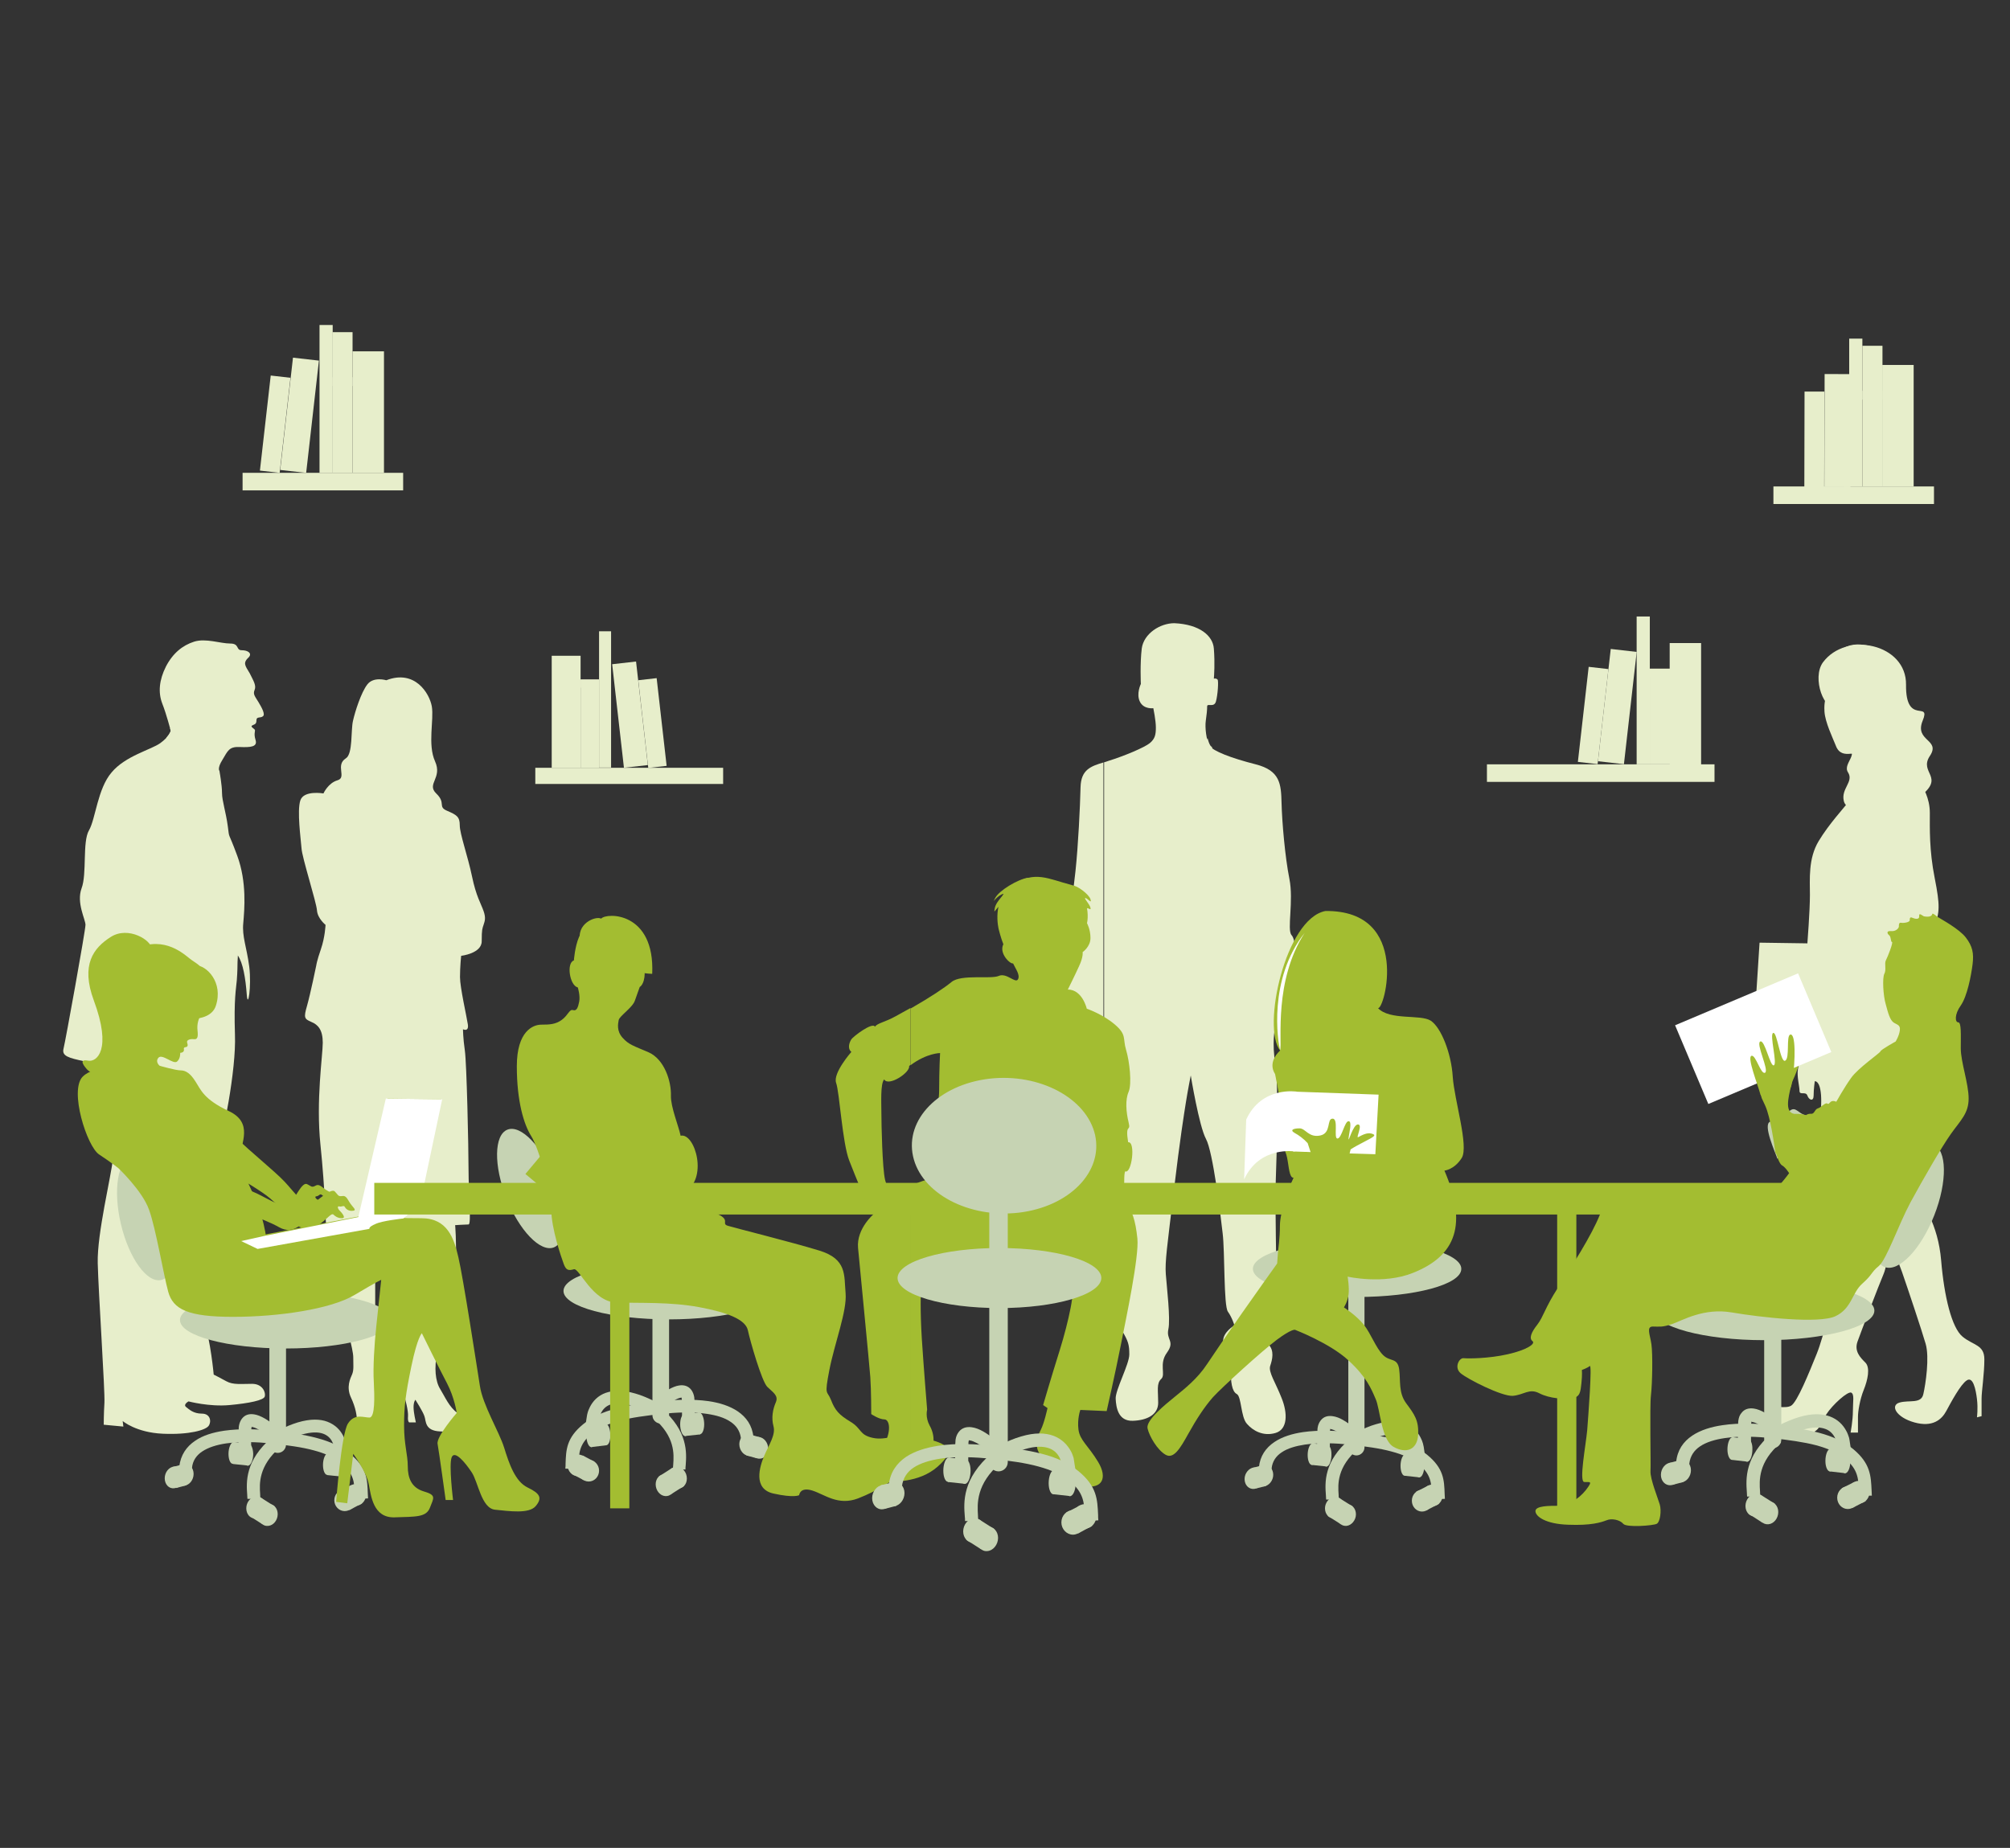 <?xml version="1.0" encoding="utf-8"?>
<!-- Generator: Adobe Illustrator 21.1.0, SVG Export Plug-In . SVG Version: 6.00 Build 0)  -->
<svg version="1.1" id="Capa_2" xmlns="http://www.w3.org/2000/svg" xmlns:xlink="http://www.w3.org/1999/xlink" x="0px" y="0px"
	 viewBox="0 0 870 800" style="enable-background:new 0 0 870 800;" xml:space="preserve">
<rect x="0" y="0" width="870" height="800" fill="#333333" stroke="none"/>
<style type="text/css">
	.st0{fill-rule:evenodd;clip-rule:evenodd;fill:#E7EECB;}
	.st1{fill-rule:evenodd;clip-rule:evenodd;fill:#C6D3B3;}
	.st2{fill:#C6D3B3;}
	.st3{fill-rule:evenodd;clip-rule:evenodd;fill:#A3BD31;}
	.st4{fill-rule:evenodd;clip-rule:evenodd;fill:#FFFFFF;}
</style>
<g>
	<rect x="643.6" y="330.9" class="st0" width="98.5" height="7.6"/>
	<g>
		
			<rect x="675.2" y="300.3" transform="matrix(0.113 -0.994 0.994 0.113 316.867 966.776)" class="st0" width="48.9" height="11.3"/>
		
			<rect x="696.8" y="286.9" transform="matrix(0.113 -0.994 0.994 0.113 333.968 954.668)" class="st0" width="9.3" height="6.9"/>
		
			<rect x="686.4" y="311.5" transform="matrix(0.112 -0.994 0.994 0.112 311.487 974.282)" class="st0" width="29.5" height="2.7"/>
		
			<rect x="682.1" y="311" transform="matrix(0.113 -0.994 0.994 0.113 307.869 969.439)" class="st0" width="29.5" height="2.7"/>
	</g>
	<g>
		
			<rect x="668.5" y="305.6" transform="matrix(0.113 -0.994 0.994 0.113 303.653 959.8)" class="st0" width="41.4" height="8.6"/>
		
			<rect x="683.4" y="298.9" transform="matrix(0.113 -0.994 0.994 0.113 313.863 952.717)" class="st0" width="13.8" height="3.5"/>
	</g>
	<g>
		<rect x="722.7" y="278.4" class="st0" width="13.6" height="52.6"/>
		<g>
			<polygon class="st0" points="733.8,322.8 725.3,326.4 725.3,324.6 733.8,321 			"/>
			<polygon class="st0" points="733.8,319.3 725.3,323 725.3,321.1 733.8,317.5 			"/>
			<polygon class="st0" points="733.8,315.8 725.3,319.5 725.3,317.7 733.8,314 			"/>
			<polygon class="st0" points="733.8,312.4 725.3,316 725.3,314.2 733.8,310.6 			"/>
			<polygon class="st0" points="733.8,308.9 725.3,312.6 725.3,310.8 733.8,307.1 			"/>
			<polygon class="st0" points="733.8,305.5 725.3,309.1 725.3,307.3 733.8,303.6 			"/>
			<polygon class="st0" points="733.8,302 725.3,305.7 725.3,303.8 733.8,300.2 			"/>
			<polygon class="st0" points="733.8,298.5 725.3,302.2 725.3,300.4 733.8,296.7 			"/>
			<polygon class="st0" points="733.8,295.1 725.3,298.7 725.3,296.9 733.8,293.2 			"/>
			<polygon class="st0" points="733.8,291.6 725.3,295.3 725.3,293.4 733.8,289.8 			"/>
			<polygon class="st0" points="733.8,288.1 725.3,291.8 725.3,290 733.8,286.3 			"/>
			<polygon class="st0" points="733.8,284.7 725.3,288.3 725.3,286.5 733.8,282.9 			"/>
		</g>
	</g>
	<g>
		<rect x="714.1" y="289.5" class="st0" width="8.7" height="41.4"/>
		<rect x="714.1" y="289.5" class="st0" width="8.7" height="3.8"/>
		<rect x="717.1" y="295.1" class="st0" width="2.6" height="33.1"/>
	</g>
	<g>
		<rect x="708.4" y="266.9" class="st0" width="5.7" height="64"/>
		<rect x="709.8" y="268.9" class="st0" width="2.9" height="5.3"/>
		<rect x="709.8" y="275.9" class="st0" width="2.9" height="5.3"/>
		<rect x="709.8" y="283" class="st0" width="2.9" height="5.3"/>
	</g>
</g>
<g>
	<rect x="231.7" y="332.4" class="st0" width="81.3" height="7"/>
	<g>
		
			<rect x="267.3" y="286.8" transform="matrix(0.994 -0.113 0.113 0.994 -33.136 32.689)" class="st0" width="10.4" height="45.1"/>
		
			<rect x="267.7" y="290.7" transform="matrix(0.994 -0.113 0.113 0.994 -31.53 32.422)" class="st0" width="6.4" height="8.6"/>
		
			<rect x="270" y="302.1" transform="matrix(0.994 -0.113 0.113 0.994 -33.825 32.557)" class="st0" width="2.4" height="27.2"/>
		
			<rect x="273.9" y="301.6" transform="matrix(0.994 -0.113 0.113 0.994 -33.858 33.114)" class="st0" width="2.4" height="27.2"/>
	</g>
	<g>
		<rect x="278.2" y="293.9" transform="matrix(0.994 -0.113 0.113 0.994 -33.469 33.79)" class="st0" width="8" height="38.2"/>
		
			<rect x="279.6" y="298.1" transform="matrix(0.994 -0.113 0.113 0.994 -32.538 33.652)" class="st0" width="3.3" height="12.7"/>
	</g>
	<g>
		<rect x="238.8" y="283.9" class="st0" width="12.5" height="48.5"/>
		<g>
			<polygon class="st0" points="241.1,324.9 249,328.2 249,326.5 241.1,323.2 			"/>
			<polygon class="st0" points="241.1,321.7 249,325 249,323.3 241.1,320 			"/>
			<polygon class="st0" points="241.1,318.5 249,321.8 249,320.2 241.1,316.8 			"/>
			<polygon class="st0" points="241.1,315.3 249,318.6 249,317 241.1,313.6 			"/>
			<polygon class="st0" points="241.1,312.1 249,315.5 249,313.8 241.1,310.4 			"/>
			<polygon class="st0" points="241.1,308.9 249,312.3 249,310.6 241.1,307.2 			"/>
			<polygon class="st0" points="241.1,305.7 249,309.1 249,307.4 241.1,304 			"/>
			<polygon class="st0" points="241.1,302.5 249,305.9 249,304.2 241.1,300.8 			"/>
			<polygon class="st0" points="241.1,299.3 249,302.7 249,301 241.1,297.6 			"/>
			<polygon class="st0" points="241.1,296.1 249,299.5 249,297.8 241.1,294.4 			"/>
			<polygon class="st0" points="241.1,292.9 249,296.3 249,294.6 241.1,291.2 			"/>
			<polygon class="st0" points="241.1,289.7 249,293.1 249,291.4 241.1,288.1 			"/>
		</g>
	</g>
	<g>
		<rect x="251.3" y="294.2" class="st0" width="8" height="38.2"/>
		<rect x="251.3" y="294.2" class="st0" width="8" height="3.5"/>
		<rect x="254.1" y="299.4" class="st0" width="2.4" height="30.6"/>
	</g>
	<g>
		<rect x="259.3" y="273.3" class="st0" width="5.2" height="59"/>
		<rect x="260.5" y="275.2" class="st0" width="2.7" height="4.9"/>
		<rect x="260.5" y="281.7" class="st0" width="2.7" height="4.9"/>
		<rect x="260.5" y="288.2" class="st0" width="2.7" height="4.9"/>
	</g>
</g>
<g>
	<path class="st1" d="M289.5,571.2c-25.1,0-45.6-5.5-45.6-12.3c0-6.8,20.5-12.3,45.6-12.3c25.1,0,45.6,5.5,45.6,12.3
		C335.1,565.7,314.6,571.2,289.5,571.2z"/>
	<path class="st1" d="M286,557L286,557c-2,0-3.6,1.6-3.6,3.6v52.1c0,2,1.6,3.6,3.6,3.6h0c2,0,3.6-1.6,3.6-3.6v-52.1
		C289.6,558.6,288,557,286,557z"/>
	<path class="st2" d="M250.3,636.1c0-0.6,0.1-1.4,0.1-2.2v0c0.2-4.8,0.3-8.7,5.6-13.1c3.2-2.6,7.2-4.4,12.1-5.7
		c5.1-1.4,11.3-2.2,18.5-3c5.7-0.6,13-1,19.4,0c4,0.6,7.6,1.6,10.3,3.5c2.4,1.6,4,3.9,4.4,7.1c0.1,1.1,0.1,2.4-0.1,3.8l5.4,0.8
		c0.3-1.9,0.3-3.6,0.1-5.2c-0.5-5-3.1-8.6-6.8-11.1c-3.4-2.3-7.8-3.7-12.6-4.4c-7-1-14.8-0.6-20.8,0c-7.5,0.8-13.8,1.7-19.3,3.2
		c-5.7,1.5-10.3,3.6-14.2,6.8c-7.2,5.9-7.4,11-7.6,17.1l0,0c0,0.6,0,1.3-0.1,2.1L250.3,636.1z"/>
	<path class="st2" d="M285.5,611.5c0.8-1,3.6-3.7,6.5-5.3c1-0.6,2-1,2.7-1.1c0.2,0,0.1-0.2,0.2-0.1c0.1,0.1,0.1,0.3,0.2,0.6l0,0
		c0,0.3,0.1,2.4,0.1,4.6c0,2.1,0,4.1,0,4.6l5.5,0.5c0.1-0.6,0.1-2.9,0-5.1c0-2.4-0.1-4.9-0.2-5.3h0c-0.2-1.3-0.7-2.4-1.3-3.2
		c-1.3-1.7-3.2-2.2-5.2-1.9c-1.5,0.2-3.1,0.9-4.7,1.8c-3.6,2-7.2,5.4-8.3,6.8L285.5,611.5z"/>
	<path class="st2" d="M296.7,636.1c0-0.5,0-1.1,0.1-1.8c0.4-5.4,1-14.8-10.6-24.7l-3.5,4.2c9.6,8.1,9,15.8,8.7,20.2
		c-0.1,0.8-0.1,1.6-0.1,2.2H296.7z"/>
	<path class="st2" d="M258.5,621.9c0-0.5,0.3-3.2,0.6-5.5c0.2-1.6,0.4-2.9,0.5-3.2c0.2-0.6,0.4-1.1,0.6-1.6c0.8-1.5,2-2.8,3.9-3.5
		c2.1-0.8,5.2-0.8,9.3,0.4c2.3,0.7,4.8,1.7,7.7,3.2l2.5-4.9c-3.2-1.6-6.1-2.8-8.6-3.5c-5.4-1.6-9.6-1.4-12.8-0.3
		c-3.4,1.2-5.6,3.6-6.9,6.2c-0.4,0.9-0.8,1.7-1,2.6c-0.2,0.6-0.4,2.2-0.7,4.1c-0.3,2.5-0.7,5.3-0.7,5.9L258.5,621.9z"/>
	<ellipse class="st1" cx="254.8" cy="636.7" rx="4.5" ry="4.7"/>
	<ellipse class="st1" cx="250.2" cy="634.4" rx="4.5" ry="4.7"/>
	<polygon class="st1" points="257.3,632.8 252.2,630.1 247.4,638 252.8,640.9 	"/>
	<path class="st1" d="M287.9,638.3c2.3,0.2,4.1,2.5,4.1,5.1s-1.8,4.5-4.1,4.3c-2.3-0.2-4.1-2.5-4.1-5.1
		C283.8,640,285.6,638.1,287.9,638.3z"/>
	<path class="st1" d="M293.2,635c2.3,0.2,4.1,2.5,4.1,5.1c0,2.6-1.8,4.5-4.1,4.3c-2.3-0.2-4.1-2.5-4.1-5.1
		C289.1,636.7,290.9,634.8,293.2,635z"/>
	<polygon class="st1" points="296.1,643.3 291.1,635.4 285.2,639.2 290.3,647 	"/>
	<path class="st1" d="M324.1,620.9c2.3,0.2,4.1,2.5,4.1,5.1s-1.8,4.5-4.1,4.3c-2.3-0.2-4.1-2.5-4.1-5.1
		C320,622.7,321.8,620.7,324.1,620.9z"/>
	<path class="st1" d="M328.4,622.1c2.3,0.2,4.1,2.5,4.1,5.1c0,2.6-1.8,4.5-4.1,4.3c-2.3-0.2-4.1-2.5-4.1-5.1
		C324.3,623.8,326.1,621.9,328.4,622.1z"/>
	<polygon class="st1" points="329.1,622.3 324.1,620.9 323.1,630.1 327.4,631.3 	"/>
	<path class="st1" d="M302.8,611.5c1.1,0.2,2,2.5,2,5.1c0,2.6-0.9,4.5-2,4.3c-1.1-0.2-2-2.5-2-5.1
		C300.8,613.3,301.7,611.3,302.8,611.5z"/>
	<path class="st1" d="M296.4,612.3c1.1,0.2,2.1,2.5,2.1,5.1s-0.9,4.5-2.1,4.3c-1.1-0.2-2-2.5-2-5.1
		C294.4,614,295.3,612.1,296.4,612.3z"/>
	<polygon class="st1" points="296.4,621.7 303.1,621 302.6,611.5 296.2,612.3 	"/>
	<path class="st1" d="M262.2,616.3c1.1,0.2,2,2.5,2,5.1c0,2.6-0.9,4.5-2,4.3c-1.1-0.2-2.1-2.5-2.1-5.1
		C260.1,618,261,616.1,262.2,616.3z"/>
	<path class="st1" d="M255.8,617.1c1.1,0.2,2.1,2.5,2.1,5.1c0,2.6-0.9,4.5-2.1,4.3c-1.1-0.2-2-2.5-2-5.1
		C253.7,618.8,254.6,616.8,255.8,617.1z"/>
	<polygon class="st1" points="255.8,626.5 262.4,625.7 261.9,616.3 255.5,617 	"/>
</g>
<ellipse transform="matrix(0.93 -0.367 0.367 0.93 -172.771 120.038)" class="st1" cx="229.6" cy="514.8" rx="11.3" ry="27.4"/>
<path class="st3" d="M264.2,398.1c-7.4-0.4-11.7,3.4-13.6,7.6c-1.8,4.2-2.2,10.1-2.2,10.1c-3.3,1-1.9,10.8,1.7,11.7
	c0,0,1.1,3.5,0.6,6.1c-0.5,2.6-1.1,4.2-2.7,3.7c-1.5-0.5-2.1,2.2-4.8,4.2c-2.7,2-5.4,2.1-8.9,2.1c-3.5,0-10.6,2.7-10.6,18
	s3.1,25.3,6.2,30.2c3.1,4.9,8.7,23.5,8.7,31.7c0,8.3,4.4,21,5.4,23.7c1,2.7,2,3,4.4,2.3c2.3-0.7,8,14.1,18.4,14.4
	c10.4,0.3,23.4-0.3,35.8,2s20.1,5.4,21.1,10c1,4.7,6,22.1,8.4,24.5c2.3,2.3,5,3.7,3.7,6.7c-1.3,3-2,6.7-1,10.4c1,3.7-2,8-4,12.7
	c-2,4.7-5,14.4,4,16.4c9,2,11.1,0.7,11.1,0.7s0.3-3.7,5.7-2c5.4,1.7,11.1,6.7,19.8,3.4c8.7-3.4,14.1-7.4,14.1-7.4s12.1,1,20.4-6.4
	c8.4-7.4,4.4-10.1-6.7-12.4s-15.4,1.3-21.4,0c-6-1.3-4.7-4-9.7-7c-5-3-6.7-5-8.4-9.4c-1.7-4.4-3-1.3-0.7-13.1
	c2.3-11.7,7.7-25.5,7-33.2c-0.7-7.7,0.7-14.7-11.4-18.4c-12.1-3.7-36.2-9.7-39.5-10.7c-3.4-1,2-2.7-6-5.7c-8-3-15-4.3-13.2-8.7
	c11-5.5,4.9-26.1-1.3-24.6c-0.9-4.3-4.3-12.4-4.2-17.3c0.2-6.4-2.9-15.8-9.6-18.8c-6.7-2.9-8.6-3.3-11.3-6.3c-2.7-3-2-6.1-1.7-7.7
	c0.3-1.7,6-5.4,7-8.4c1-3,1.9-5.2,2.1-5.9c2.3-1.5,2.6-7,1.6-8.7C278.3,415.9,280.4,399,264.2,398.1z"/>
<rect x="242.6" y="484.7" transform="matrix(0.642 -0.766 0.766 0.642 -299.614 382.904)" class="st3" width="35.5" height="55.5"/>
<path class="st3" d="M279.5,499.3c-3.2,3-11.2,12.1-12.6,10.7c-1.4-1.4,5.3-7.1,3.6-8.2c-1.7-1.1-8.5,9.3-10.1,8
	c-1.6-1.3,7.1-8.9,5.7-9.9c-1.4-1-9.6,8.2-10.9,7.1c-1.3-1.1,7.3-9,6.2-9.7c-1.1-0.7-7.2,6.4-8.4,5c-1.6-1.8,8.1-10.8,14.8-13
	C274.5,487.3,282.7,491.8,279.5,499.3z"/>
<path class="st3" d="M282.3,421.6c-8.6-0.2-28.7-6-31-13.8c-2.3-7.8,6.5-11.4,8.9-10.1C262.5,395,283.5,394.6,282.3,421.6z"/>
<g>
	<path class="st0" d="M477.9,452.5c-1.8-0.3-2.7-3.1-2.7-3.1c-0.5,2.9-0.8,5.2,0,7.8c0.8,2.6,0.3,6.5,0.3,6.5l2.5,0.4v67.1
		c-3,0.3-6.2,2.6-6.2,2.6l-21.9-16.9l-1-55.1l13.9,0.6c0,0,0.8-2.6-0.8-4.6c-1.6-2-1.6-4.8-1-7.8c0.6-3-0.8-2.8-1-4.6
		c-0.2-1.8,0.6-17.9,0.8-25.5c0.2-7.6,3.5-31.5,4.7-42.7c1.2-11.2,2-27.9,2.2-36.4c0.2-7.6,4.4-9.1,10.2-10.8V452.5z M525.4,280.8
		c0.5,6.2,0.1,12,0,13c0.6-0.1,1.1-0.1,1.6,0.4c0.5,0.5,0.1,6.7-0.7,9.5c-0.8,2.8-3.8,0.6-3.8,2.1c0,1.5-0.2,3.6-0.6,6.3
		c-0.4,2.7,0.2,8.5,1.7,10.8c1.5,2.3,9.3,5.3,19.9,8c10.6,2.7,11,8.5,11.2,16.7c0.2,8.2,1.5,23.4,3.4,32.9c1.9,9.5-1.1,22,0.9,24.3
		c2.1,2.3,1.7,9.7,0,14.1c-1.7,4.4-2.1,9.7-3.6,15.4c-1.5,5.7-0.2,6.3-0.2,9.5c0,3.2-3.4,1.5-3.4,1.5s-1.3,6.5,0.2,15.2
		c1.5,8.7,0.6,40.1,0.2,50.5c-0.4,10.4,0.4,38.9,0.2,44.6c-0.2,5.7,0.2,16.3-1.5,18.6c-1.7,2.3-4.6,5.1-1.9,7.8
		c2.7,2.7,1.7,6.6,0.8,9.3c-0.9,2.7,2.3,7.2,4.9,13.9c2.7,6.6,2.7,13.7-2.7,15.2c-5.3,1.5-9.7-1-12.3-4c-2.7-3-2.3-11.8-4.4-12.9
		c-2.1-1.1-2.7-5.5-2.5-10.6c0.2-5.1-3.4-8.4-3.4-12.3c0-4,4.9-6.8,4.9-6.8s-1-3.4-2.8-5.9c-1.9-2.5-1.3-26-2.3-34
		c-0.9-8-4.2-35.3-7.2-40.8c-3-5.5-6.6-27.5-6.6-27.5s-1.3,6.5-2.1,11.6c-0.8,5.1-2.5,15.4-5.3,38.9c-2.8,23.6-3.8,30-3.4,35.5
		c0.4,5.5,2.1,19.4,1.1,23.9c-1,4.6,3,5.1-0.6,10.1c-3.6,4.9-0.4,9.5-2.5,11.4c-2.1,1.9-1.3,5.1-1.3,10.3c0,5.1-4.7,7.6-11,7.8
		c-6.3,0.2-7.2-5.7-7.4-9.5c-0.2-3.8,5.9-15,5.9-19.2c0-4.2-0.4-5.7-3.2-10.4c-2.8-4.7-3.4-15-3.4-21.5c0-6.5,0.9-22.8,0.9-22.8
		s-1.6-0.2-4.8-0.2c-0.2,0-0.4,0-0.6,0v-67.1l2.7,0.4c0,0-0.3-2.9-0.3-5.7s0.8-6,0.8-6s-0.8-0.3-2.9-0.3c-0.1,0-0.3,0-0.4,0V330.1
		c0.7-0.2,1.5-0.4,2.2-0.7c6.8-2.1,15.6-5.8,17.9-7.7c2.3-1.9,2.6-3.8,2.6-6.8c0-3-1.1-8.3-1.1-8.3s-4.1,0.6-5.8-2.8
		c-1.7-3.4,0.4-7.7,0.4-7.7s-0.4-9,0.4-15.4c0.9-6.4,7.9-10.9,14.1-10.9C519.2,270.3,525,275.2,525.4,280.8z"/>
	<path class="st0" d="M553.6,440.1c0,0,2.8-4.5,0-8.2c-2.8-3.7-9.3-0.8-9.3-0.8s4.5,0,7,2C553.9,435,553,436.5,553.6,440.1z"/>
	<path class="st0" d="M475.1,448.5c0,0,0-4.8-6.5-4.8c-6.5,0-7.6,5.1-7.6,5.1s3.5-2.6,7.8-2.5C473.2,446.5,473.2,446.5,475.1,448.5z
		"/>
	<path class="st0" d="M500.3,318.3c-0.2,1-0.7,1.8-1.5,2.6c1.3,7,4.3,28,5.4,43.5c1.3,17.7-1.9,51.9-1.9,51.9s2.4,0.4,10.4,0.4
		c8,0,23.8-5,23.8-5s-2.6-4.8-4.8-11c-2.2-6.3-6.1-33.5-7.1-56.4c-0.5-11.6-0.6-17.4,0.1-20.7c-0.3-0.3-0.6-0.6-0.8-0.8
		c-0.5-0.8-0.9-1.9-1.2-3.2c-2.5,4.9-8.4,9.6-11.9,9.6C507.2,329.3,502.4,322.4,500.3,318.3z"/>
	<path class="st0" d="M519.1,334.7c0,0-2.8-4.3-7.6-4.3c-4.8,0-7.8,4.3-7.8,4.3s5.2-1.1,5,2.4c-0.2,3.5-1.9,21.6-1.9,33.5
		c0,11.9-0.9,42.8,0.4,48.6c1.3,5.8,5.4,8,6.3,0.4c0.9-7.6,0.6-48.2,0.4-56c-0.2-7.8-1.5-24.2-0.6-26.4
		C514.1,335.1,516.5,333.4,519.1,334.7z"/>
</g>
<g>
	<path class="st1" d="M587.4,561.5c-24.8,0-45.1-5.5-45.1-12.2c0-6.7,20.3-12.2,45.1-12.2s45.1,5.5,45.1,12.2
		C632.6,556.1,612.3,561.5,587.4,561.5z"/>
	<path class="st1" d="M587.1,556.4L587.1,556.4c-1.9,0-3.5,1.6-3.5,3.5v66.7c0,1.9,1.6,3.5,3.5,3.5h0c1.9,0,3.5-1.6,3.5-3.5v-66.7
		C590.6,558,589,556.4,587.1,556.4z"/>
	<path class="st2" d="M625.4,648.9c0-0.8-0.1-1.5-0.1-2.1h0c-0.2-6.1-0.4-11.1-7.6-17c-3.8-3.1-8.4-5.2-14-6.7
		c-5.4-1.4-11.7-2.3-19.1-3.1c-6-0.6-13.6-1-20.6,0c-4.7,0.7-9,2-12.4,4.3c-3.7,2.5-6.2,6-6.7,11c-0.2,1.6-0.1,3.3,0.1,5.1l5.5-0.8
		c-0.2-1.4-0.2-2.6-0.1-3.8c0.3-3.1,1.9-5.4,4.3-7c2.6-1.8,6.2-2.8,10.1-3.4c6.4-0.9,13.6-0.6,19.2,0c7.1,0.8,13.2,1.6,18.3,3
		c4.9,1.3,8.8,3,11.9,5.6c5.2,4.3,5.4,8.2,5.5,12.9v0c0,0.8,0.1,1.5,0.1,2.2L625.4,648.9z"/>
	<path class="st2" d="M589.6,621.6c-1-1.4-4.7-4.8-8.2-6.8c-1.5-0.9-3.1-1.5-4.6-1.7c-2.1-0.3-3.9,0.2-5.2,1.9
		c-0.6,0.8-1.1,1.8-1.3,3.2c-0.1,0.5-0.1,2.9-0.2,5.3c0,2.2,0,4.5,0,5.1l5.5-0.5c0-0.4,0-2.5,0-4.5c0-2.2,0.1-4.3,0.1-4.5
		c0.1-0.3,0.1-0.5,0.2-0.6c0.1-0.1,0,0.1,0.1,0.2c0.7,0.1,1.7,0.5,2.7,1.1c2.9,1.6,5.7,4.2,6.5,5.2L589.6,621.6z"/>
	<path class="st2" d="M579.5,649.1c0-0.6-0.1-1.3-0.1-2.1c-0.3-4.3-0.8-11.9,8.6-19.9l-3.6-4.2c-11.6,9.8-10.9,19.1-10.5,24.5
		c0,0.7,0.1,1.2,0.1,1.8H579.5z"/>
	<path class="st2" d="M617.3,634.8c0-0.6-0.4-3.4-0.7-5.9c-0.2-1.8-0.5-3.4-0.7-4c-0.2-0.8-0.6-1.7-1-2.5c-1.3-2.6-3.5-4.9-6.8-6.1
		c-3.1-1.1-7.3-1.3-12.6,0.3c-2.5,0.7-5.3,1.9-8.5,3.5l2.5,4.9c2.8-1.4,5.3-2.5,7.6-3.1c4.1-1.2,7.1-1.2,9.2-0.4
		c1.9,0.7,3.1,2,3.8,3.4c0.3,0.5,0.5,1,0.6,1.6c0.1,0.3,0.3,1.6,0.5,3.2c0.3,2.3,0.6,4.9,0.6,5.4L617.3,634.8z"/>
	<ellipse class="st1" cx="615.5" cy="649.7" rx="4.4" ry="4.7"/>
	<ellipse class="st1" cx="620" cy="647.4" rx="4.4" ry="4.7"/>
	<polygon class="st1" points="613,645.8 618.1,643.2 622.9,651 617.4,653.9 	"/>
	<path class="st1" d="M582.8,651.3c-2.2,0.2-4.1,2.5-4.1,5c0,2.6,1.8,4.5,4.1,4.3c2.2-0.2,4.1-2.5,4.1-5
		C586.9,653,585.1,651.1,582.8,651.3z"/>
	<path class="st1" d="M577.6,648c-2.2,0.2-4.1,2.5-4.1,5c0,2.6,1.8,4.5,4.1,4.3c2.2-0.2,4.1-2.5,4.1-5
		C581.6,649.7,579.8,647.8,577.6,648z"/>
	<polygon class="st1" points="574.7,656.3 579.6,648.5 585.5,652.2 580.4,659.9 	"/>
	<path class="st1" d="M547,634.2c-2.2,0.2-4.1,2.5-4.1,5c0,2.6,1.8,4.5,4.1,4.3c2.2-0.2,4.1-2.5,4.1-5
		C551.1,635.9,549.3,634,547,634.2z"/>
	<path class="st1" d="M542.8,635.3c-2.2,0.2-4.1,2.5-4.1,5c0,2.6,1.8,4.5,4.1,4.3c2.2-0.2,4.1-2.5,4.1-5
		C546.8,637,545,635.1,542.8,635.3z"/>
	<polygon class="st1" points="542.1,635.5 547,634.2 548,643.3 543.7,644.4 	"/>
	<path class="st1" d="M568,624.9c-1.1,0.2-2,2.5-2,5c0,2.6,0.9,4.5,2,4.3c1.1-0.2,2-2.5,2-5C570,626.6,569.1,624.7,568,624.9z"/>
	<path class="st1" d="M574.3,625.6c-1.1,0.2-2,2.5-2,5c0,2.6,0.9,4.5,2,4.3c1.1-0.2,2-2.5,2-5C576.4,627.3,575.5,625.4,574.3,625.6z
		"/>
	<polygon class="st1" points="574.3,634.9 567.7,634.2 568.2,624.9 574.6,625.6 	"/>
	<path class="st1" d="M608.2,629.6c-1.1,0.2-2,2.5-2,5c0,2.6,0.9,4.5,2,4.3c1.1-0.2,2-2.5,2-5C610.2,631.3,609.3,629.4,608.2,629.6z
		"/>
	<path class="st1" d="M614.5,630.3c-1.1,0.2-2,2.5-2,5c0,2.6,0.9,4.5,2,4.3c1.1-0.2,2-2.5,2-5C616.6,632,615.7,630.1,614.5,630.3z"
		/>
	<polygon class="st1" points="614.5,639.6 608,638.9 608.4,629.6 614.8,630.3 	"/>
</g>
<path class="st3" d="M573.7,394.4c-17.4,3.3-27.6,50.7-19.6,60.4c0,0-5.7,4.7-2.2,10.2c0.1,0.2,5.1,25.8,3.7,28.2
	c-1.3,2.4,0.7,4.1,1.5,8c0.8,3.9,0.9,8.7,2.8,8.7c-2.2,4.5-5.9,15.1-5.9,20.6c0,5.5-0.8,11-0.8,11l-0.4,5.5c0,0-9,12.6-15.3,21.6
	c-6.3,9-10.7,15.5-15,21.9c-4.2,6.4-9.7,10.7-14,14.2c-4.3,3.5-12.6,10.2-11.8,13.7c0.8,3.5,4.3,9.4,7.8,11.4c3.5,2,6.3-2.7,9.8-9
	c3.5-6.3,7-11.7,10.7-15.9c3.8-4.2,21.4-20.2,27.7-24.9c6.3-4.7,7.8-4.3,7.8-4.3s15.1,5.8,23.1,13.2c8,7.4,9.9,12.3,11.8,16.7
	c2,4.3,2.4,17.7,7.8,20.8c5.5,3.1,10.2,1.2,10.6-5.1c0.4-6.3-1.6-9-5.1-13.7c-3.5-4.7-2.4-9.8-3.1-14.9c-0.8-5.1-3.9-3-7-6.1
	c-3.1-3.1-5.2-9.2-8.3-13.1c-3.1-3.9-8.6-7.5-8.6-7.5s1.6-2.4,2-5.5c0.4-3.1-0.4-7.8-0.4-7.8s15.5,3.5,28.2-1.6
	c19-7.5,23.6-21.3,13.7-44.3c0,0,4.3-0.4,7.5-5.5c3.1-5.1-3.2-25-3.9-35.1c-0.6-10.1-5-21.3-9.5-24.3c-4.5-2.9-17.8,0-22.9-5.5
	C599.1,438,611.1,394,573.7,394.4z"/>
<path class="st4" d="M560.5,472.6l36.2,1.3l-1.4,25.8c-1,0-31.9-1-35.6-1.2l0,0L560.5,472.6z"/>
<path class="st4" d="M564.7,403.9c-15.8,19.9-11.7,47-10.6,50.8C555,450.9,551.3,424.5,564.7,403.9z"/>
<path class="st4" d="M538.5,510.6c6.7-14.6,21.9-12.1,21.9-12.1l0.9-25.9c0,0-15.2-2.5-21.9,12.1L538.5,510.6z"/>
<path class="st3" d="M568.6,511.9l14.7,2.7l0.1-12.2l1.2-4.8c1.7-1.1,3.6-2.1,6.1-3.4c3.8-2,5.3-2.7,3.1-3.4
	c-2.2-0.7-4.7,0.9-5.9,1.5c-1.2,0.6,2.1-5.4-0.1-5.5c-2.2-0.1-4.3,8.5-4.1,6.1c0.2-2.3,1.7-7.5,0-7.5c-1.7,0-3,7.5-4.8,7.5
	c-1.8,0,0.6-8.6-2.1-8.6c-2.7,0-0.4,6.3-5.4,7.3c-5,1-6.3-3.1-8.9-3.1c-2.6,0-4.4,0.7-2.1,2c1.7,0.9,4,2.6,5.6,4.4l2.3,7v3.6
	L568.6,511.9z"/>
<g>
	<path class="st0" d="M167.2,294.5c0,0-5.5-1.7-8.2,1.8c-2.7,3.5-5.3,11.7-6.2,15.7c-1,4,0,14.4-3.1,16.3c-4.7,3,0.5,8.3-3.6,9.5
		c-4.1,1.2-6.1,5.7-6.1,5.7s-8.5-1.5-10,3c-1.5,4.5,0.2,16.7,0.5,20.7c0.2,4,6.5,23.5,6.7,27c0.3,3.5,3.7,6.2,3.7,6.2
		s-0.2,5.3-2,10.5c-1.8,5.2-2,7-2,7s-2.5,12.2-4,17.5c-1.5,5.2-1.2,5.7,1.8,7c3,1.2,5,3.5,5,9c0,5.5-3,25.1-1,44.2
		c2,19.1,2.5,37.6,2.5,37.6h2.5c0,0-1,14.5,2.5,27.1c3.5,12.5,6.7,23.9,6.7,27.3c0,3.4,0.3,5.5-0.5,7.4c-0.8,1.8-2.6,5.5-0.5,10
		c2.1,4.5,2.6,7.9,2.6,10.5c0,2.6,7.6,5.5,13.7,5.3c6-0.3,5.5-4.5,3.9-7.1c-1.6-2.6-4.2-6-5.5-10.8c-1.3-4.7-0.5-8.1-1.8-12.9
		c-1.3-4.7-2.4-9.2-2.4-21.3c0-12.1,0-17.3,0-24.9c0-7.6,0.5-11,0.5-11l17.1-1.3c0,0-1.3,6.3-2.4,11c-1.1,4.7-0.5,15.5,0,25.5
		c0.5,10,1.1,20-0.5,21.8c-1.6,1.8-4.2,7.1-2.9,11.6c1.3,4.5,2.6,9.5,2.4,11.8s0.5,2.6,0.5,2.6h2.9c0,0-1-4.2-1-6.6
		c0-2.4,0.8-3.2,0.8-3.2s3.2,5,3.9,7.1c0.8,2.1,0,6.3,6.8,6.6c6.8,0.3,11.6,0.8,12.1-1.6c0.5-2.4-0.8-3.7-4.5-6.3
		c-3.7-2.6-5.5-7.1-7.6-10.5c-2.1-3.4-2.6-9.2-1.3-15.5c1.3-6.3,7.9-32.3,8.1-40.4c0.3-8.1-0.3-15-0.3-15s4.5-0.3,5.8-0.3
		c1.3,0,0-13.7,0-23.6c0-10-0.8-46.2-1.6-51.7c-0.8-5.5-0.8-9.2-0.8-9.2s2.6,1.3,2.1-2.1c-0.5-3.4-3.4-16-3.4-20.5
		c0-4.5,0.5-9.2,0.5-9.2s8.9-1,8.9-6.3c0-5.3,0.3-5.5,0.8-7.1c0.5-1.6,1.1-2.9,0-6c-1.1-3.2-3.2-6.3-5-15
		c-1.8-8.7-5.3-18.4-5.3-22.1c0-3.7-1.3-4.5-5.5-6.3c-4.2-1.8-0.3-3.3-4.7-7.5c-4.3-4.2,2.8-6.6-0.5-13.9c-3.3-7.3-0.4-18-1.4-23.8
		C185.9,300.2,179.6,289.7,167.2,294.5z"/>
	<path class="st0" d="M175.2,339.8l6.3,8.4c0,0-1.8,3.4-2.9,3.9c-1.1,0.5-0.8,5.3-0.8,11c0,5.8,0,17.9-0.3,20.5
		c-0.3,2.6-0.5,4.2-0.5,4.2s-3.2-9.7-5-16.8c-1.8-7.1-6.6-15.8-9.5-20.5c-2.9-4.7-6-10.5-6-10.5l2.1-3.4c0,0,3.7,3.2,6.3,5.5
		c2.6,2.4,5.8,3.7,5.8,3.7s-5.5,3.2-3.7,7.4c1.8,4.2,3.9,4.5,4.7,8.9c0.8,4.5-0.8-5,0.5-8.7C173.6,349.8,177,351.9,175.2,339.8z"/>
	<polygon class="st0" points="179.1,413.6 181.5,418.9 177.8,418.9 	"/>
</g>
<g>
	<path class="st0" d="M107.8,284.4c1.3-1.6-0.5-2.9-3.2-2.9c-2.6,0-0.8-2.9-5-2.9c-4.2,0-10.6-2.4-15.6-0.8c-5,1.6-9.2,5-12.2,10.8
		c-2.9,5.8-3.4,11.1-1.6,15.9c1.9,4.8,3.7,11.9,3.7,11.9s-0.5,2.4-4.5,5.3c-4,2.9-15.1,5.5-21.1,12.7c-6.1,7.1-6.9,20.1-9.8,25.1
		c-2.9,5-0.8,18.8-3.2,25.1C33,390.9,37,398,37,400.4c0,2.4-8.7,50.5-9.5,53.6c-0.8,3.2,2.1,4,9.2,5.5c7.1,1.6,9.2,1.8,10.3,4
		c1.1,2.1,1.1,12.4,1.1,18c0,5.5,1.6,12.4,0.8,20.1c-0.8,7.7-6.9,32.5-6.6,45.2s3.2,55.7,2.9,60.5c-0.3,4.8-0.3,9.5-0.3,9.5l8.5,0.8
		l-0.3-2.4c0,0,5.8,5,17.4,5.5c11.6,0.5,18.5-1.6,19.8-3.4c1.3-1.8,0.8-5.3-2.9-5.3c-3.7,0-5.5-1.8-6.9-2.9
		c-1.3-1.1,1.1-2.4,1.1-2.4s9,2.4,17.7,1.6c8.7-0.8,14.8-2.1,15.3-3.7c0.5-1.6-0.8-5.5-5.5-5.5c-4.8,0-8.2,0.5-11.1-1.1
		c-2.9-1.6-5.5-2.9-5.5-2.9s-1.3-14.5-4.2-23.2c-2.9-8.7-5.3-14.5-3.2-17.2c2.1-2.6,6.6-20.9,6.3-29.9c-0.3-9-0.3-15.8,2.4-24.3
		c2.6-8.5,8.5-37,7.9-52.6c-0.5-15.6,0.5-19.8,0.8-23.5c0.3-3.7,0.3-7.1,0.3-7.1c0-1.2,0.1-2.5,0.1-3.7c2.3,3.2,3.4,10.1,3.9,16.9
		c0.5,6.8,2.1-3.4,1.1-11.9c-1.1-8.5-3.2-13.2-2.6-19c0.5-5.8,1.6-17.7-2.6-29.1c-4.2-11.4-3.3-6.7-4.1-12.8
		c-0.8-6.1-2.5-11-2.5-14.4c0-3.4-1.1-9.5-1.1-9.5s-1.1-1.1,1.3-4.9c2.3-3.8,2.8-5.7,7.4-5.5c4.7,0.2,7.9,0,6.9-3.1
		c-1-3.2,0.3-3.9-0.5-4.6c-0.8-0.7-1.8-1.2-0.8-1.7c1-0.5,1.7-0.5,1.7-2.2c0-1.7,1.7-0.8,2.8-1.7c1.1-0.8-0.4-3.6-1.9-6.1
		c-1.5-2.5-2.5-3.4-1.7-5.3c0.8-1.9-0.4-3.8-2.1-7.2C106,288,105,287,107.8,284.4z"/>
	<path class="st0" d="M73.6,315.2c0.2,0.8,0.3,1.2,0.3,1.2s-0.3,1.2-1.9,3c7.6,7.4,15.3,22.2,18.3,32c3.2,10.5,5.2,24.3,6,33.7
		c0.9,9.5-1.3,13.1-4.5,20.2c-3.2,7.1-6.2,12-6.2,12s3.7,0.2,8.2,0.6c4.5,0.4,8.6-0.2,8.6-0.2s0.2-0.2,0.4-3.4c0-0.2,0-0.5,0-0.8v0
		c0.1-3.4-0.3-8.9-1.5-11.5c-1.3-2.8-3-14.6-3.9-18.7c-0.9-4.1-0.6-9-0.4-15.5c0.2-6.4-6.7-24.9-4.5-26.7c1.2-1,2.2-2.6,2.8-3.8
		c-0.3-2-0.5-3.6-0.5-3.6s-0.2-0.2-0.2-0.7C89,325.1,80.3,319,73.6,315.2z"/>
</g>
<g>
	<path class="st0" d="M798.1,322.4c8.2,3.5-0.9,7.9,1.8,12c2.6,4.1-3.2,7-1.8,12.5c1.5,5.5,14,5.3,20.1,4.7
		C824.4,351,815.6,311,798.1,322.4z"/>
	<path class="st0" d="M789,286.8c10.1-13.7,36.3-8.1,36,9.7c-0.2,17.9,10.9,6.5,7.2,15.5c-3.7,9,8,8,3.1,15.3c-4.9,7.4,7,9-4.4,17.6
		c-11.4,8.6-18,5.9-18,5.9s3.5-50.1-17.1-44.2C789.4,308.4,784.2,293.5,789,286.8z"/>
	<path class="st0" d="M803.9,279c7.1,0,13.4,3.4,16.6,11.1c3.2,7.6,3.7,16.3,2.6,20.8c-0.9,3.8,2.5,14.8,4.1,18.5
		c1.9,4.7,4.9,11.2,4.9,11.2s3.2,4.7,3.2,11.3c0,6.6-0.3,16.1,2.1,28.2c2.4,12.1,2.1,14.8,0,20.8c-2.1,6.1-9,17.7-9,17.7
		s6.6,3.2,4.2,6.1c-2.4,2.9-4.5,4-4.5,4s7.1,10.3,3.4,21.4c-3.7,11.1-4.4,19.2-4,29.3c0.4,10.1,0.4,19,0.4,19l-4.2,0.8
		c0,0,0,9.3,4.2,15.2c4.2,5.9,11,15.6,12.3,31.3c1.3,15.6,4.6,29.2,9.3,33c4.6,3.8,9.4,3.4,9.4,9.8c0,6.4-1.2,13.8-1.2,17
		s0,7.6,0,7.6l-2,0.5c0,0,0.5-3.7,0-7.9c-0.5-4.2-1.7-9.9-4.4-8.1c-2.7,1.7-6.9,9.6-8.9,13.3c-2,3.7-5.9,7.1-13.8,4.9
		c-7.9-2.2-10.6-7.4-6.4-8.6c4.2-1.2,9.4,0.7,10.3-3.7c1-4.4,2.7-15.8,1-21.7c-1.7-5.9-7.9-24.4-10.3-31.3c-2.5-6.9-5.9-15-5.9-15
		s0.2,10.8-2,16c-2.2,5.2-9.8,25.1-11.3,29.3c-1.5,4.2,1.2,6.9,3.4,9.1c2.2,2.2,1,7.6-0.7,11.8c-1.7,4.2-2.5,9.4-2.5,11.6
		c0,2.2,0,6.9,0,6.9h-3.2c0,0,1-5.2,1-9.4s0.7-7.1-0.7-7.9c-1.5-0.7-8.1,5.2-10.8,9.4c-2.7,4.2-3.2,10.1-12.1,7.9
		c-8.9-2.2-14.8-6.9-12.6-9.6c2.2-2.7,6.6-0.5,9.4-2c2.7-1.5,7.9-14.5,11.1-22.4c3.2-7.9,6.9-24.1,7.9-33.7c1-9.6,2.5-17,2.7-20.2
		c0.2-3.2,0.2-9.1,0.2-9.1s-3-11.1-3.9-15.8c-1-4.7-1-8.1-1-8.1s-5.2,1-5.2-2.2s1.7-16.7,1.2-23.1c-0.5-6.4-2.7-5.9-2.7-5.9
		s-0.5,3.4-0.5,6.2c0,2.7-2,2-2.7,0c-0.7-2-3.4,0-3.4-2c0-2-1.2-6.2-0.7-9.4c0.5-3.2,2.7-9.1,2.7-9.1l-22.2-0.7l2.9-45l20.7,0.3
		c0,0,1.1-14.1,1.1-20.9c0-6.8-0.8-15.8,3.8-23.4c4.6-7.6,10.6-13.9,14.4-18.8c3.8-4.9,4.4-5.2,3.3-9.5c-1.1-4.4-1.1-9.8-3.8-9.5
		c-2.7,0.3-5.2,0-6.5-3.5c-1.4-3.5-4.6-10.1-4.9-14.7c-0.3-4.6,0.8-5.3,0.1-6.8c-0.7-1.5,0.3-6,0.4-9.7
		C790.4,287.9,795.2,279.1,803.9,279z"/>
	<path class="st0" d="M825,322.9c0.4,1.3,0.7,2.5,1.1,3.5c-10.6-0.5-16.5,7.6-20.9,13.6c1.6-2.7,1.4-6.8,1.3-8.8
		c2.6-2.6,6.4-5.2,9.9-6.6C819.5,323.5,822.8,323,825,322.9z"/>
</g>
<g>
	<path class="st1" d="M123.7,583.8c-25.2,0-45.8-5.5-45.8-12.3c0-6.8,20.6-12.3,45.8-12.3c25.2,0,45.8,5.5,45.8,12.3
		C169.5,578.3,148.9,583.8,123.7,583.8z"/>
	
		<ellipse transform="matrix(0.973 -0.231 0.231 0.973 -120.245 29.011)" class="st1" cx="63.6" cy="527.3" rx="11.4" ry="27.5"/>
	<path class="st1" d="M120.2,569.5L120.2,569.5c-2,0-3.6,1.6-3.6,3.6v52.3c0,2,1.6,3.6,3.6,3.6h0c2,0,3.6-1.6,3.6-3.6v-52.3
		C123.8,571.2,122.2,569.5,120.2,569.5z"/>
	<path class="st2" d="M159.3,648.7c0-0.8-0.1-1.5-0.1-2.1l0,0c-0.2-6.2-0.4-11.3-7.7-17.2c-3.9-3.2-8.6-5.3-14.2-6.8
		c-5.5-1.5-11.9-2.4-19.4-3.2c-6.1-0.7-13.8-1-20.9,0c-4.7,0.7-9.2,2-12.6,4.4c-3.7,2.5-6.2,6.1-6.8,11.1c-0.2,1.6-0.1,3.3,0.1,5.2
		l5.5-0.8c-0.2-1.4-0.2-2.7-0.1-3.8c0.3-3.2,2-5.5,4.4-7.1c2.7-1.8,6.3-2.9,10.3-3.5c6.5-0.9,13.8-0.6,19.5,0
		c7.2,0.8,13.4,1.6,18.5,3c4.9,1.3,9,3.1,12.1,5.7c5.3,4.4,5.5,8.3,5.6,13.2v0c0,0.8,0.1,1.6,0.1,2.2L159.3,648.7z"/>
	<path class="st2" d="M122.9,621c-1-1.4-4.7-4.8-8.3-6.9c-1.6-0.9-3.2-1.6-4.7-1.8c-2.1-0.3-3.9,0.2-5.2,1.9
		c-0.6,0.8-1.1,1.9-1.3,3.2h0c-0.1,0.5-0.1,2.9-0.2,5.4c0,2.2,0,4.5,0,5.2l5.5-0.5c0-0.4,0-2.5,0-4.6c0-2.2,0.1-4.3,0.1-4.6l0,0
		c0.1-0.3,0.1-0.5,0.2-0.6c0.1-0.1,0,0.1,0.2,0.1c0.7,0.1,1.7,0.5,2.7,1.1c2.9,1.7,5.8,4.3,6.6,5.3L122.9,621z"/>
	<path class="st2" d="M112.7,649c0-0.6-0.1-1.3-0.1-2.2c-0.3-4.4-0.8-12.1,8.7-20.3l-3.6-4.2c-11.7,10-11.1,19.4-10.7,24.8
		c0,0.7,0.1,1.3,0.1,1.8H112.7z"/>
	<path class="st2" d="M151,634.4c0-0.6-0.4-3.5-0.7-6c-0.2-1.8-0.5-3.5-0.7-4.1c-0.3-0.8-0.6-1.7-1-2.6c-1.3-2.6-3.5-4.9-6.9-6.2
		c-3.2-1.2-7.4-1.3-12.8,0.3c-2.6,0.8-5.4,1.9-8.6,3.6l2.5,4.9c2.9-1.5,5.4-2.5,7.7-3.2c4.2-1.2,7.2-1.2,9.4-0.4
		c1.9,0.7,3.2,2,3.9,3.5c0.3,0.5,0.5,1.1,0.6,1.6c0.1,0.3,0.3,1.7,0.5,3.2c0.3,2.3,0.6,5,0.6,5.5L151,634.4z"/>
	<ellipse class="st1" cx="149.2" cy="649.5" rx="4.5" ry="4.7"/>
	<ellipse class="st1" cx="153.9" cy="647.2" rx="4.5" ry="4.7"/>
	<polygon class="st1" points="146.7,645.6 151.9,643 156.7,650.8 151.2,653.8 	"/>
	<path class="st1" d="M116.1,651.2c-2.3,0.2-4.1,2.5-4.1,5.1c0,2.6,1.8,4.6,4.1,4.3c2.3-0.2,4.1-2.5,4.1-5.1
		C120.2,652.9,118.4,650.9,116.1,651.2z"/>
	<path class="st1" d="M110.7,647.9c-2.3,0.2-4.1,2.5-4.1,5.1c0,2.6,1.8,4.6,4.1,4.3c2.3-0.2,4.1-2.5,4.1-5.1
		C114.9,649.6,113,647.6,110.7,647.9z"/>
	<polygon class="st1" points="107.8,656.2 112.8,648.3 118.8,652.1 113.6,659.9 	"/>
	<path class="st1" d="M79.7,633.8c-2.3,0.2-4.1,2.5-4.1,5.1c0,2.6,1.8,4.6,4.1,4.3c2.3-0.2,4.1-2.5,4.1-5.1
		C83.8,635.5,82,633.5,79.7,633.8z"/>
	<path class="st1" d="M75.4,634.9c-2.3,0.2-4.1,2.5-4.1,5.1c0,2.6,1.8,4.6,4.1,4.3c2.3-0.2,4.1-2.5,4.1-5.1
		C79.5,636.7,77.7,634.7,75.4,634.9z"/>
	<polygon class="st1" points="74.7,635.1 79.7,633.8 80.7,643 76.3,644.2 	"/>
	<path class="st1" d="M101,624.3c-1.1,0.2-2.1,2.5-2.1,5.1c0,2.6,0.9,4.6,2.1,4.3c1.1-0.2,2.1-2.5,2.1-5.1
		C103.1,626,102.2,624.1,101,624.3z"/>
	<path class="st1" d="M107.5,625.1c-1.1,0.2-2.1,2.5-2.1,5.1c0,2.6,0.9,4.6,2.1,4.3c1.1-0.2,2.1-2.5,2.1-5.1
		C109.5,626.8,108.6,624.9,107.5,625.1z"/>
	<polygon class="st1" points="107.5,634.5 100.8,633.8 101.3,624.3 107.7,625.1 	"/>
	<path class="st1" d="M141.9,629.1c-1.1,0.2-2.1,2.5-2.1,5.1s0.9,4.6,2.1,4.3c1.1-0.2,2.1-2.5,2.1-5.1
		C143.9,630.8,143,628.9,141.9,629.1z"/>
	<path class="st1" d="M148.3,629.9c-1.1,0.2-2.1,2.5-2.1,5.1c0,2.6,0.9,4.6,2.1,4.3c1.1-0.2,2.1-2.5,2.1-5.1
		S149.4,629.6,148.3,629.9z"/>
	<polygon class="st1" points="148.3,639.3 141.6,638.6 142.1,629.1 148.6,629.8 	"/>
</g>
<path class="st3" d="M83.2,415.8c-2.4-1.5-10-10-22-6.1c-22,7.1-13.8,29.8-4.5,41.7c-5.2,12.6-15.5,9.4-20.9,14.7
	c-5.9,5.9,1.8,30.2,7.1,33.7c5.3,3.5,8.3,5.9,8.3,5.9s10.4,9.8,13.3,18c3,8.3,6.2,27.8,8.3,35.5c2.1,7.7,8.6,10.9,28.1,10.9
	c19.5,0,42.3-3.3,52.6-9.5c10.4-6.2,11.5-6.5,11.5-6.5s-1.2,11.5-2.1,19.8c-0.9,8.3-1.5,18.4-1.1,24.5c0.3,6.1,0.6,15.3-1.9,15.3
	c-2.6,0-6.4-1.9-9.3,2.6c-2.9,4.5-5.1,33.9-5.1,33.9l4.8,0.6l2.6-21.4c0,0,5.8,8,6.7,13.1c1,5.1,1.9,14.7,11.2,14.4
	c9.3-0.3,13.7,0,15.3-4.2c1.6-4.2,2.9-5.4-2.6-7c-5.4-1.6-7-5.8-7-10.9c0-5.1-1.6-9.3-1.6-17.6c0-8.3,0.6-13.4,3.2-25.9
	c2.6-12.5,4.5-14.1,4.5-14.1s7.7,15.7,10.9,21.7c3.2,6.1,4.2,12.8,4.2,12.8s-8.9,10.2-8.3,13.4c0.6,3.2,3.5,24.3,3.5,24.3h3.2
	c0,0-1.9-15.3-0.6-18.5c1.3-3.2,5.8,2.2,8.6,6.4c2.9,4.2,4.2,15.7,10.2,16.3c6.1,0.6,14.7,1.9,17.6-1.6c2.9-3.5,1.9-5.4-3.5-8
	c-5.4-2.6-8-10.2-10.2-17.3c-2.2-7-9.3-18.5-10.5-26.8c-1.3-8.3-7.3-47.3-9.3-55.6c-1.9-8.3-4.8-16.9-16-16.9c-11.2,0-8-0.3-8-0.3
	l2.9-2.6l3.5-0.3l10.2-48.3l-23.3-0.3l-11.2,50.8l-41.5,8c0,0-1-7-4.2-14.7c-3.2-7.7-6.7-13.1-6.7-18.9c0-5.8,5.8-14.7-5.1-19.8
	c-10.9-5.1-12.1-9.3-14.4-12.8c-2.2-3.5-4.2-4.8-6.4-4.8c-2.2,0-9.1-2-9.1-2s-2.1-1.7-0.5-3.5c1.6-1.8,6.4,3,8,1.7
	c1.6-1.3,1.4-3.8,1.4-3.8s1.9,0,1.6-1.6c-0.3-1.6,2.4,0.1,1.4-2.8c-0.4-1.2,1.4-1.7,2.9-1.5c1.6,0.2,1.9-1,1.6-3.7
	c-0.3-2.6,0.2-5.6,2.5-8.1c2.2-2.6,1.9-12.6,0.3-16.6C86.7,417.7,86,417.8,83.2,415.8z"/>
<path class="st3" d="M103.1,493.3c4.1,4.3,16,13.9,20,18.2c4.1,4.3,9.1,11.7,12.2,9.6c3-2,8.1-6.8,9.6-5.3c1.5,1.5,1.3,2.3,3.3,2
	c2-0.3,2.3,2,4.1,4.1c1.8,2,1.5,2.2,0.1,2.3c-1.5,0.1-2.6-0.7-3.1-1.6c-0.5-1-1.3,0-2.4-0.3c-1.1-0.3-0.7,1.1,0.2,1.9
	c0.8,0.8,2.9,3.2,0.9,3.2c-2,0-3.2-1.1-3.7-1.6c-0.5-0.4-1.3,0.2-2.8,1.6c-1.5,1.3-4.3,4-7,4.3c-2.6,0.3-5.2,0.2-7.5-2.9
	c-2.4-3-6.9-7.2-10.1-10c-3.2-2.8-13.3-8.9-17-10.7S97.6,488.6,103.1,493.3z"/>
<path class="st4" d="M174.6,527.5L174.6,527.5L174.6,527.5L174.6,527.5L174.6,527.5L174.6,527.5L174.6,527.5L174.6,527.5
	L174.6,527.5L174.6,527.5l3-2.6l3.5-0.3l10.3-48.7l-24.4-0.3l-11.9,51.3l-40.4,8.1l-10.3,2.3l7.1,3.4l48.4-8.7c0,0-0.5-0.8,2.6-2.1
	C165.4,528.5,173.8,527.6,174.6,527.5z"/>
<path class="st3" d="M85.7,507c5.4,2.5,20,7.1,25.3,9.6c5.3,2.5,12.8,7.5,14.8,4.5c2.1-3,5-9.3,7-8.5c2,0.9,2,1.7,3.8,0.7
	c1.8-1,2.9,1,5.3,2.3c2.4,1.2,2.2,1.5,0.9,2.1c-1.3,0.6-2.7,0.4-3.5-0.4c-0.8-0.7-1.2,0.5-2.3,0.6c-1.1,0.1-0.2,1.2,0.8,1.7
	c1.1,0.5,3.8,1.9,2,2.6c-1.8,0.7-3.4,0.1-4-0.1c-0.6-0.2-1.1,0.7-2,2.5c-0.9,1.8-2.6,5.3-4.9,6.6c-2.3,1.3-4.7,2-8.1,0.1
	c-3.3-1.9-9.1-4.2-13-5.6c-4-1.4-15.6-3.4-19.7-3.8C84,521.6,78.9,504.7,85.7,507z"/>
<path class="st3" d="M84.7,417.9c4.7,0,12.1,7.4,8.7,17.6c-2.8,8.4-18.7,5.2-19,4.8C72,436.9,74.9,414.7,84.7,417.9z"/>
<path class="st3" d="M65.7,410.9c0-3.8-10.1-10.1-17.7-5.3c-7.6,4.8-13.1,12.1-7.4,27.5c8,21.5,1.2,26.7-2.3,26.1
	c-3.6-0.7-3,1.1-0.7,3.7c2.3,2.5,7.7,3.6,12.1,0.7c4.4-2.9,12.6-19.3,12.6-26.1C62.4,430.8,59.4,414.9,65.7,410.9z"/>
<g>
	<path class="st1" d="M763.7,580.2c-26.2,0-47.6-5.8-47.6-12.8c0-7.1,21.4-12.8,47.6-12.8c26.2,0,47.6,5.8,47.6,12.8
		C811.3,574.4,789.9,580.2,763.7,580.2z"/>
	
		<ellipse transform="matrix(0.367 -0.93 0.93 0.367 38.123 1098.837)" class="st1" cx="826.1" cy="521.4" rx="28.6" ry="11.8"/>
	<path class="st1" d="M767.3,565.3L767.3,565.3c2,0,3.7,1.7,3.7,3.7v54.3c0,2-1.7,3.7-3.7,3.7l0,0c-2,0-3.7-1.7-3.7-3.7v-54.3
		C763.6,567,765.3,565.3,767.3,565.3z"/>
	<path class="st2" d="M810.2,647.5c0-0.9-0.1-1.5-0.1-2.2h0c-0.3-6.4-0.5-11.7-7.9-17.9c-4-3.3-8.9-5.5-14.8-7.1
		c-5.7-1.5-12.3-2.5-20.1-3.3c-6.3-0.7-14.4-1.1-21.7,0c-4.9,0.7-9.5,2.1-13.1,4.5c-3.9,2.6-6.5,6.3-7,11.5
		c-0.2,1.7-0.1,3.5,0.1,5.4l5.7-0.8c-0.2-1.5-0.2-2.8-0.1-4c0.4-3.3,2.1-5.7,4.6-7.4c2.8-1.9,6.6-3,10.7-3.6c6.7-1,14.3-0.6,20.3,0
		c7.5,0.8,13.9,1.7,19.3,3.1c5.1,1.4,9.3,3.2,12.6,5.9c5.5,4.5,5.7,8.7,5.9,13.7v0c0,0.8,0.1,1.6,0.1,2.3L810.2,647.5z"/>
	<path class="st2" d="M772.5,618.7c-1.1-1.4-4.9-5-8.6-7.1c-1.6-0.9-3.3-1.6-4.8-1.8c-2.2-0.3-4.1,0.2-5.4,2
		c-0.7,0.8-1.1,1.9-1.3,3.3l0,0c-0.1,0.5-0.1,3-0.2,5.6c0,2.3,0,4.7,0,5.4l5.7-0.5c0-0.5,0-2.6,0-4.8c0-2.2,0.1-4.5,0.1-4.8h0
		c0.1-0.3,0.1-0.5,0.2-0.6c0.1-0.1,0,0.1,0.2,0.2c0.8,0.1,1.8,0.5,2.8,1.1c3,1.7,6,4.5,6.8,5.5L772.5,618.7z"/>
	<path class="st2" d="M761.9,647.8c0-0.6-0.1-1.4-0.1-2.2c-0.3-4.6-0.9-12.6,9.1-21.1l-3.7-4.3c-12.2,10.4-11.5,20.2-11.1,25.8
		c0,0.7,0.1,1.3,0.1,1.9H761.9z"/>
	<path class="st2" d="M801.7,632.7c0-0.6-0.4-3.6-0.7-6.2c-0.3-1.9-0.5-3.6-0.7-4.2c-0.3-0.9-0.6-1.8-1.1-2.7
		c-1.4-2.7-3.7-5.1-7.2-6.4c-3.3-1.2-7.6-1.4-13.3,0.3c-2.7,0.8-5.6,2-9,3.7l2.6,5.1c3-1.5,5.6-2.6,8-3.3c4.3-1.3,7.5-1.2,9.7-0.4
		c2,0.7,3.3,2.1,4.1,3.6c0.3,0.5,0.5,1.1,0.7,1.7c0.1,0.3,0.3,1.7,0.5,3.4c0.3,2.4,0.6,5.2,0.7,5.7L801.7,632.7z"/>
	<ellipse class="st1" cx="799.8" cy="648.4" rx="4.6" ry="4.9"/>
	<ellipse class="st1" cx="804.6" cy="646" rx="4.6" ry="4.9"/>
	<polygon class="st1" points="797.2,644.3 802.6,641.6 807.6,649.8 801.9,652.8 	"/>
	<path class="st1" d="M765.4,650.1c-2.4,0.2-4.3,2.6-4.3,5.3c0,2.7,1.9,4.7,4.3,4.5c2.4-0.2,4.3-2.6,4.3-5.3
		C769.7,651.9,767.8,649.9,765.4,650.1z"/>
	<path class="st1" d="M759.8,646.7c-2.4,0.2-4.3,2.6-4.3,5.3c0,2.7,1.9,4.7,4.3,4.5c2.4-0.2,4.3-2.6,4.3-5.3
		S762.2,646.4,759.8,646.7z"/>
	<polygon class="st1" points="756.8,655.3 762,647.1 768.2,651 762.8,659.2 	"/>
	<path class="st1" d="M727.6,632c-2.4,0.2-4.3,2.6-4.3,5.3c0,2.7,1.9,4.7,4.3,4.5c2.4-0.2,4.3-2.6,4.3-5.3
		C731.9,633.8,730,631.8,727.6,632z"/>
	<path class="st1" d="M723.2,633.2c-2.4,0.2-4.3,2.6-4.3,5.3c0,2.7,1.9,4.7,4.3,4.5c2.4-0.2,4.3-2.6,4.3-5.3
		C727.4,635,725.5,633,723.2,633.2z"/>
	<polygon class="st1" points="722.4,633.4 727.6,632 728.6,641.6 724.1,642.8 	"/>
	<path class="st1" d="M749.8,622.2c-1.2,0.2-2.1,2.6-2.1,5.3c0,2.7,1,4.7,2.1,4.5c1.2-0.2,2.1-2.6,2.1-5.3S751,622,749.8,622.2z"/>
	<path class="st1" d="M756.4,623c-1.2,0.2-2.1,2.6-2.1,5.3c0,2.7,1,4.7,2.1,4.5c1.2-0.2,2.1-2.6,2.1-5.3
		C758.6,624.8,757.6,622.8,756.4,623z"/>
	<polygon class="st1" points="756.4,632.8 749.5,632 750,622.2 756.7,623 	"/>
	<path class="st1" d="M792.2,627.2c-1.2,0.2-2.1,2.6-2.1,5.3c0,2.7,1,4.7,2.1,4.5c1.2-0.2,2.1-2.6,2.1-5.3
		C794.3,629,793.4,626.9,792.2,627.2z"/>
	<path class="st1" d="M798.8,628c-1.2,0.2-2.1,2.6-2.1,5.3c0,2.7,1,4.7,2.1,4.5c1.2-0.2,2.1-2.6,2.1-5.3
		C801,629.8,800,627.7,798.8,628z"/>
	<polygon class="st1" points="798.8,637.8 791.9,637 792.4,627.2 799.1,628 	"/>
	<path class="st1" d="M769.3,501.6c-0.7-2.3-6.5-14.8-3.1-16c3.4-1.2,6.1-3,8.6-4.8c2.5-1.9,3.5,1.3,6.9,2.1
		C784.9,483.7,778.5,497.7,769.3,501.6z"/>
</g>
<path class="st3" d="M832.7,396.7c-1.6-1-2.1-1.4-2,0c0.1,1.4-1.6,1.2-2.8,0.7c-1.2-0.6-1.3,0.1-1.3,1c0,0.9-2.6,1.3-3.7,1.1
	c-1.1-0.2-1,1-1,1.7c-0.1,0.7-1.3,2.1-3.4,1.9c-2.1-0.2-1.7,1.1-0.8,1.8c0.9,0.7,0.6,2.9,1.2,2.9c0.7,0-1.8,6.4-2.6,7.9
	c-0.8,1.5,0.3,4.1-0.7,5.9c-0.9,1.8-0.5,9.4,0.6,13.1c1,3.7,1.8,7,3.6,8.1c1.8,1,2.8,1.1,2.5,3.4c-0.3,2.3-1.8,4.7-1.8,4.7
	s-6.4,3.5-6.6,4.3c-0.3,0.8-9.7,7.2-12.7,11.5c-3,4.2-6.4,10.3-6.4,10.3s-1.7-1-2.8,0.4c-1.1,1.3-0.7-0.4-2.3,0.6
	c-1.6,1-1.7,1.5-3,1.9c-1.3,0.5-1.3,2.4-2.8,2.3c-1.5-0.1-2.2,0.6-2.2,0.6s-3.9-1.3-6.6,0c-2.8,1.3-5.3,7.9-6.6,10.5
	c-1.3,2.7,1.3,10.4,2.8,11.2c1.5,0.8,3.1,3.4,3.1,3.4s-5.4,7.5-10,10.6c-4.6,3.1-8.5,7.1-16.9,6.3c-8.4-0.7-29.6-6.6-34.9-7.6
	c-5.3-1-16.2-1.2-20,8.4c-3.8,9.6-12.5,22.9-18.2,31.8c-5.7,8.8-6.3,12.6-9,16.1c-2.7,3.4-3.6,5.9-2.1,7.1c1.5,1.1-2.3,3.8-10.7,5.7
	c-8.4,1.9-17.2,1.9-19.1,1.7c-1.9-0.2-4.2,4-1.3,6.5c2.9,2.5,17.8,10.1,22.6,9.8c4.8-0.4,7.1-3.4,11.5-1.1
	c4.4,2.3,11.1,2.7,14.4,2.1c3.3-0.6,3.4-2.9,3.8-6.5c0.4-3.6,0.2-5.7,0.2-5.7s2.3-0.8,3.4-1.7c1.1-1-0.6,21.2-1.1,27.8
	c-0.6,6.5-3.6,22.2-1.3,22.4c2.3,0.2,4-0.8,0.8,3.4c-3.3,4.2-8.2,6.9-12.1,6.9s-9.8,0-9.8,2.3c0,2.3,4.4,5.6,14.2,5.9
	c9.8,0.4,14.2-1,16.5-1.9c2.3-1,5.9-0.2,7.3,1.5c1.3,1.7,13,0.8,14.5,0c1.5-0.8,2.1-5.7,1.3-8.4c-0.8-2.7-4.2-11.1-4-14.4
	c0.2-3.3-0.4-27.8,0.2-32.9c0.6-5.2,0.8-17.8,0.2-22c-0.6-4.2-2.3-7.7,0.6-7.7c2.9,0,4,0.4,8.4-1.1c4.4-1.5,13.6-7.1,25.8-5
	c12.3,2.1,37.8,5,44.9,1.6c7.1-3.4,7.1-10.2,11.6-14.1c4.5-4,3.7-4.8,7.1-7.6c3.4-2.8,8.5-17.8,13.8-27.7
	c5.4-9.9,13.3-23.7,17.5-29.6c4.2-5.9,7.6-8.8,7.6-15.2c0-6.5-3.4-15.8-3.4-21.7c0-5.9,0.3-11.3-1.1-11.3c-1.4,0-1.7-3.4,1.1-7.3
	c2.8-4,4.5-13,5.1-17.8c0.6-4.8,0-7.8-2.9-11.6c-2.9-3.8-10.8-8-12-8.8c-1.2-0.8-2.6-2.2-2.6-1.2C836,396.7,834.9,397.1,832.7,396.7
	z"/>
<path class="st3" d="M775.7,468.3c0.9-1.6,4.8-10.9,2.7-10.5C776.3,458.2,771.8,468.3,775.7,468.3z"/>
<rect x="730.1" y="431.4" transform="matrix(0.921 -0.389 0.389 0.921 -115.2 330.562)" class="st4" width="57.8" height="37"/>
<path class="st3" d="M762,473.9c-1.2-4.4-5.9-16.2-3.9-16.8c1.9-0.6,4,8.3,5.9,7.3c1.8-1.1-4.1-12.6-2.1-13.5
	c2-0.9,4.3,11.1,5.9,10.3c1.6-0.8-2-13.4-0.3-14c1.7-0.7,3.1,13.1,5.2,12c2.1-1.1,0.3-10.8,2.2-11.3c2.4-0.6,2.2,11,1,19.7
	C774.6,476.2,767.5,480.4,762,473.9z"/>
<path class="st3" d="M768.5,499.3c-0.6-4.2-2.2-15.6-4.4-20.5c-2.2-4.9-1.1-2-2-4.8c-0.9-2.8,14.5-9.9,13.2-4.2
	c-1.3,5.7-3.1,12.4,2.1,12.5C782.6,482.3,782.1,504,768.5,499.3z"/>
<g>
	<rect x="105" y="204.7" class="st0" width="69.5" height="7.6"/>
	<g>
		
			<rect x="105.1" y="174.1" transform="matrix(0.113 -0.994 0.994 0.113 -63.646 288.245)" class="st0" width="48.9" height="11.3"/>
		
			<rect x="126.7" y="160.7" transform="matrix(0.113 -0.994 0.994 0.113 -46.541 276.141)" class="st0" width="9.3" height="6.9"/>
	</g>
	<g>
		
			<rect x="98.4" y="179.3" transform="matrix(0.113 -0.994 0.994 0.113 -76.84 281.28)" class="st0" width="41.4" height="8.6"/>
		
			<rect x="113.2" y="172.7" transform="matrix(0.113 -0.994 0.994 0.113 -66.726 274.162)" class="st0" width="13.8" height="3.5"/>
	</g>
	<g>
		<rect x="152.6" y="152.1" class="st0" width="13.6" height="52.6"/>
		<g>
			<polygon class="st0" points="163.6,200.2 155.1,200.2 155.1,198.2 163.6,198.2 			"/>
			<polygon class="st0" points="163.6,196.4 155.1,196.4 155.1,194.3 163.6,194.4 			"/>
			<polygon class="st0" points="163.6,192.6 155.1,192.5 155.1,190.5 163.6,190.5 			"/>
			<polygon class="st0" points="163.6,188.7 155.1,188.7 155.1,186.7 163.6,186.7 			"/>
			<polygon class="st0" points="163.6,184.9 155.1,184.9 155.1,182.8 163.6,182.9 			"/>
			<polygon class="st0" points="163.6,181 155.1,181 155.1,179 163.6,179 			"/>
			<polygon class="st0" points="163.6,177.2 155.1,177.2 155.1,175.2 163.6,175.2 			"/>
			<polygon class="st0" points="163.6,173.4 155.1,173.3 155.1,171.3 163.6,171.4 			"/>
			<polygon class="st0" points="163.6,169.5 155.1,169.5 155.1,167.5 163.6,167.5 			"/>
			<polygon class="st0" points="163.6,165.7 155.1,165.7 155.1,163.7 163.6,163.7 			"/>
			<polygon class="st0" points="163.6,161.9 155.1,161.8 155.1,159.8 163.6,159.8 			"/>
			<polygon class="st0" points="163.6,158 155.1,158 155.1,156 163.6,156 			"/>
		</g>
	</g>
	<g>
		<rect x="143.9" y="163.3" class="st0" width="8.7" height="41.4"/>
		<rect x="143.9" y="143.8" class="st0" width="8.7" height="23.3"/>
		<rect x="146.9" y="149.6" class="st0" width="2.6" height="23.7"/>
	</g>
	<g>
		<rect x="138.3" y="140.7" class="st0" width="5.7" height="64"/>
		<rect x="139.6" y="142.7" class="st0" width="2.9" height="58.5"/>
		<rect x="139.6" y="149.7" class="st0" width="2.9" height="5.3"/>
		<rect x="139.6" y="156.7" class="st0" width="2.9" height="5.3"/>
	</g>
</g>
<g>
	<rect x="767.6" y="210.6" class="st0" width="69.5" height="7.6"/>
	<g>
		
			<rect x="770.9" y="180.8" transform="matrix(2.245862e-03 -1 1 2.245862e-03 607.118 981.328)" class="st0" width="48.9" height="11.3"/>
		
			<rect x="790.7" y="167.2" transform="matrix(2.083390e-03 -1 1 2.083390e-03 623.011 965.696)" class="st0" width="9.3" height="6.9"/>
	</g>
	<g>
		
			<rect x="764.6" y="185.9" transform="matrix(2.241603e-03 -1 1 2.241603e-03 593.365 975.099)" class="st0" width="41.4" height="8.6"/>
		
			<rect x="778.5" y="179.2" transform="matrix(2.411281e-03 -1 1 2.411281e-03 602.539 965.822)" class="st0" width="13.8" height="3.5"/>
	</g>
	<g>
		<rect x="814.7" y="158" class="st0" width="13.6" height="52.6"/>
		<g>
			<polygon class="st0" points="825.7,206.1 817.2,206.1 817.2,204.1 825.7,204.1 			"/>
			<polygon class="st0" points="825.7,202.3 817.2,202.3 817.2,200.2 825.7,200.3 			"/>
			<polygon class="st0" points="825.7,198.4 817.2,198.4 817.2,196.4 825.7,196.4 			"/>
			<polygon class="st0" points="825.7,194.6 817.2,194.6 817.2,192.6 825.7,192.6 			"/>
			<polygon class="st0" points="825.7,190.8 817.2,190.7 817.2,188.7 825.7,188.8 			"/>
			<polygon class="st0" points="825.7,186.9 817.2,186.9 817.2,184.9 825.7,184.9 			"/>
			<polygon class="st0" points="825.7,183.1 817.2,183.1 817.2,181 825.7,181.1 			"/>
			<polygon class="st0" points="825.7,179.3 817.2,179.2 817.2,177.2 825.7,177.2 			"/>
			<polygon class="st0" points="825.7,175.4 817.2,175.4 817.2,173.4 825.7,173.4 			"/>
			<polygon class="st0" points="825.7,171.6 817.2,171.6 817.2,169.5 825.7,169.6 			"/>
			<polygon class="st0" points="825.7,167.8 817.2,167.7 817.2,165.7 825.7,165.7 			"/>
			<polygon class="st0" points="825.7,202.3 817.2,201.7 817.2,161.9 825.7,162.4 			"/>
		</g>
	</g>
	<g>
		<rect x="806.1" y="169.2" class="st0" width="8.7" height="41.4"/>
		<rect x="806.1" y="149.7" class="st0" width="8.7" height="23.3"/>
		<rect x="809.1" y="155.5" class="st0" width="2.6" height="23.7"/>
	</g>
	<g>
		<rect x="800.4" y="146.6" class="st0" width="5.7" height="64"/>
		<rect x="801.8" y="148.6" class="st0" width="2.9" height="58.5"/>
		<rect x="801.8" y="155.6" class="st0" width="2.9" height="5.3"/>
		<rect x="801.8" y="162.6" class="st0" width="2.9" height="5.3"/>
	</g>
</g>
<g>
	<rect x="162" y="512.1" class="st3" width="622.4" height="13.7"/>
	<g>
		<rect x="264.1" y="518.3" class="st3" width="8.3" height="134.7"/>
		<rect x="674" y="518.3" class="st3" width="8.3" height="134.7"/>
	</g>
</g>
<path class="st3" d="M394.1,461c-0.2,0.2-0.4,0.3-0.6,0.5c0.6,2.8-9,9.1-10.8,5.8c-1.7,1.9-1.2,10.3-1.2,14.8
	c0,4.5,0.4,23.8,1.6,28.7c1.2,4.9,4.1,5.3,4.1,5.3s3.4-1.5,6.9-2.9v122c-2.1,1.8-4.6,3.4-9.5,3.8c-9.5,0.7-6.8-5.5-2.6-12.4
	c4.2-6.9,3-12.1,0.8-12.1c-2.3,0-5.7-2.3-5.7-2.3s0-10.4-0.4-16c-0.4-5.5-4.5-47.3-5.3-55.9c-0.8-8.6,7.2-15.1,7.2-15.1
	s0,0.8-1.9-1.9c-1.9-2.6-6.1-13.2-9.1-20.8c-3-7.6-4.2-29.5-5.7-33.7c-1.5-4.2,6.6-13.4,6.6-13.4c-1.3-1-1.4-3.1-0.1-5.3
	c0.8-1.4,9.4-7.8,10.3-5.6c1.1-1.6,4.2-1.9,8.9-4.5c2.3-1.3,4.5-2.5,6.5-3.6V461z M470.4,436.7c0,0,6.8,2.3,12.1,6.8
	c5.3,4.5,3.4,6,4.9,11c1.5,4.9,2.6,14.7,1.1,18.2c-1.5,3.4-1.1,8.7,0,13.2c1.1,4.5-1.6,0-0.2,8.6c3.4-0.4,1.5,14-1.3,12.6
	c-0.3,0.8-0.4,1.9-0.4,4.9s-4.5,5.7-4.5,5.7s1.1,1.5,4.5,3.4c3.4,1.9,4.9,7.4,5.7,15.1c0.8,7.8-4.9,34.6-7.2,46.3
	c-2.3,11.7-6.1,28.4-6.1,28.4l-11.4-0.5c0,0-1.4,3.9-0.8,8.5c0.6,4.7,4.3,7,8.5,14c4.2,7,1.8,11.8-6.1,10.5
	c-7.9-1.3-12.5-9.4-16.8-11.9c-5.6-3.3-3.5-9.5-1.9-12.5c1.5-2.9,2.9-9.4,2.9-9.4l-1.9-1.3c0,0,3.4-11.7,7.2-23.8
	c3.8-12.1,7.3-28.4,4.5-25.6c-2.8,2.7-12.1,3.4-19.3,3.4c-7.2,0-13.2,1.5-23.4,1.5c-10.2,0-21.9-2.6-21.9-4.2c0-1.5-0.4,7.6,0.4,20
	c0.8,12.4,2.3,30.7,2.3,30.7s-0.9,3.2,1.1,6.9c2.1,3.6,3.1,10.2-2.3,13.1c-2.6,1.4-4.1,3.3-6,5v-122c2.6-1,5.2-2.1,6.6-2.4
	c3.3-0.8,2.1-8.2,2.1-16c0-7.8,3.7-14.4,3.7-23c0-8.6,0.4-16,0.4-16s-5.7,0-12.7,5.2v-24.5c8.7-5,14.4-8.8,17.7-11.5
	c4.2-3.4,17-1.1,20.4-2.6c3.4-1.5,7.2,3.4,8.3,1.5c1.1-1.9-1.1-4.7-2.1-6.9c-1.4,0.3-6.2-4.5-4.2-8.3c-1.1-2.7-2-6.4-2-6.4
	s-3.4-12.9,6.1-19.3c9.5-6.4,15.5-2.5,25.3,0c5.1,1.3,8.1,10.5,6.8,16.6c0,0,1.5,2.6,1.5,6.4c0,3.8-3.4,6.1-3.4,6.1s0.4,1.9-1.5,6
	c-1.9,4.2-4.9,10.2-4.9,10.2C468.5,428.4,470.4,436.7,470.4,436.7z"/>
<path class="st1" d="M432.6,566.3c-24.3,0-44.1-5.8-44.1-13c0-7.2,19.8-13,44.1-13c24.3,0,44.1,5.8,44.1,13
	C476.6,560.5,456.8,566.3,432.6,566.3z"/>
<path class="st3" d="M444.9,380c-4.4,0.7-12.4,5.5-14.1,8.7c-1.7,3.2,0.1-0.3,2.8-1.5c2.7-1.2-2.4,2.6-3,5.9
	c-0.6,3.3,0.1,0.2,3.1-1.7c3-1.9,1.9,2.9,1.1,6.1c-0.8,3.3,0.2,8.1,1.5,5.5C437.4,400.5,451,384.7,444.9,380z"/>
<path class="st3" d="M464.4,383.4c1.7-0.1,6.9,3.7,7.6,5.9c0.7,2.2-1.1-0.2-2.1-0.5c-1.1-0.2,1.7,2.5,2.1,4.2
	c0.4,1.7-1.6-0.8-1.6,0.7C470.4,395.4,455.3,389.1,464.4,383.4z"/>
<path class="st1" d="M428.2,467c-21.8,2.6-36.5,17.6-33,33.6c3.5,16,24,26.9,45.8,24.4c21.8-2.6,36.5-17.6,33-33.6
	C470.4,475.4,449.9,464.5,428.2,467z"/>
<path class="st1" d="M432.2,553.5L432.2,553.5c-2.2,0-4,1.8-4,4V633c0,2.2,1.8,4,4,4l0,0c2.2,0,4-1.8,4-4v-75.5
	C436.2,555.3,434.4,553.5,432.2,553.5z"/>
<path class="st2" d="M475.4,658.2c-0.1-0.9-0.1-1.6-0.1-2.3c-0.3-6.8-0.5-12.4-8.5-19c-4.3-3.5-9.5-5.9-15.8-7.5
	c-6.1-1.6-13.2-2.6-21.6-3.5c-6.7-0.7-15.4-1.2-23.2,0c-5.3,0.8-10.2,2.3-14,4.8c-4.1,2.8-6.9,6.7-7.5,12.2
	c-0.2,1.8-0.2,3.7,0.1,5.7l5.7-0.8c-0.2-1.6-0.3-3-0.1-4.3c0.4-3.6,2.3-6.3,5-8.1c3-2,7.1-3.2,11.6-3.9c7.3-1.1,15.4-0.6,21.8,0
	c8.1,0.9,15,1.8,20.7,3.4c5.5,1.5,10,3.5,13.6,6.4c6,4.9,6.2,9.4,6.4,14.8c0,0.9,0.1,1.7,0.1,2.4L475.4,658.2z"/>
<path class="st2" d="M434.9,627.4c-1.1-1.5-5.2-5.3-9.2-7.6c-1.7-1-3.5-1.7-5.1-1.9c-2.2-0.3-4.2,0.2-5.6,2c-0.7,0.9-1.2,2-1.4,3.4
	c-0.1,0.6-0.2,3.3-0.2,6c0,2.5,0,5,0,5.7l5.7-0.5c0-0.5,0-2.8,0-5.1c0-2.5,0.1-4.9,0.1-5.1c0.1-0.4,0.1-0.7,0.2-0.8
	c0,0,0.1,0.1,0.4,0.1c0.9,0.1,1.9,0.6,3.1,1.2c3.3,1.9,6.5,4.8,7.4,6L434.9,627.4z"/>
<path class="st2" d="M423.4,658.5c0-0.7-0.1-1.5-0.1-2.4c-0.3-5-0.9-13.6,9.8-22.8l-3.7-4.3c-13,11.1-12.3,21.5-11.8,27.5
	c0.1,0.7,0.1,1.4,0.1,2H423.4z"/>
<path class="st2" d="M466.2,642.3c0-0.7-0.4-3.9-0.8-6.6c-0.3-2-0.6-3.9-0.7-4.5c-0.3-0.9-0.6-1.9-1.1-2.8c-1.5-2.8-3.9-5.4-7.6-6.8
	c-3.5-1.3-8.1-1.5-14.1,0.3c-2.8,0.8-6,2.1-9.6,4l2.6,5.1c3.2-1.6,6.1-2.8,8.6-3.6c4.7-1.4,8.1-1.3,10.6-0.4c2.2,0.8,3.6,2.3,4.5,4
	c0.3,0.6,0.5,1.2,0.7,1.9c0.1,0.3,0.3,1.9,0.6,3.6c0.3,2.6,0.7,5.6,0.7,6.2L466.2,642.3z"/>
<path class="st1" d="M464.4,664.4c-2.7,0-5-2.4-5-5.3c0-2.9,2.2-5.3,5-5.3c2.7,0,5,2.4,5,5.3C469.3,662.1,467.1,664.4,464.4,664.4z"
	/>
<path class="st1" d="M469.5,661.8c-2.7,0-5-2.4-5-5.3s2.2-5.3,5-5.3c2.7,0,5,2.4,5,5.3S472.3,661.8,469.5,661.8z"/>
<polygon class="st1" points="461.6,654.8 467.4,651.8 472.7,660.6 466.6,663.9 "/>
<path class="st1" d="M427.4,661c-2.5,0.2-4.6,2.8-4.6,5.7c0,2.9,2.1,5.1,4.6,4.8c2.5-0.2,4.6-2.8,4.6-5.7
	C432,662.9,429.9,660.7,427.4,661z"/>
<path class="st1" d="M421.5,657.3c-2.5,0.2-4.6,2.8-4.6,5.7c0,2.9,2.1,5.1,4.6,4.8c2.5-0.2,4.6-2.8,4.6-5.7
	C426,659.2,424,657,421.5,657.3z"/>
<polygon class="st1" points="418.2,666.6 423.8,657.8 430.4,662 424.6,670.7 "/>
<path class="st1" d="M386.9,641.6c-2.5,0.2-4.6,2.8-4.6,5.7c0,2.9,2.1,5.1,4.6,4.8c2.5-0.2,4.6-2.8,4.6-5.7S389.4,641.3,386.9,641.6
	z"/>
<path class="st1" d="M382.1,642.9c-2.5,0.2-4.6,2.8-4.6,5.7c0,2.9,2.1,5.1,4.6,4.8c2.5-0.2,4.6-2.8,4.6-5.7
	C386.6,644.8,384.6,642.6,382.1,642.9z"/>
<polygon class="st1" points="381.3,643 386.9,641.6 388,651.9 383.1,653.2 "/>
<path class="st1" d="M410.6,631c-1.3,0.2-2.3,2.8-2.3,5.7s1,5.1,2.3,4.8c1.3-0.2,2.3-2.8,2.3-5.7C412.9,633,411.9,630.8,410.6,631z"
	/>
<path class="st1" d="M417.8,631.9c-1.3,0.2-2.3,2.8-2.3,5.7c0,2.9,1,5.1,2.3,4.8c1.3-0.2,2.3-2.8,2.3-5.7
	C420.1,633.8,419.1,631.7,417.8,631.9z"/>
<polygon class="st1" points="417.8,642.4 410.3,641.6 410.9,631 418.1,631.9 "/>
<path class="st1" d="M456.2,636.4c-1.3,0.2-2.3,2.8-2.3,5.7c0,2.9,1,5.1,2.3,4.8c1.3-0.2,2.3-2.8,2.3-5.7
	C458.5,638.3,457.4,636.1,456.2,636.4z"/>
<path class="st1" d="M463.3,637.2c-1.3,0.2-2.3,2.8-2.3,5.7c0,2.9,1,5.1,2.3,4.8c1.3-0.2,2.3-2.8,2.3-5.7
	C465.6,639.1,464.6,637,463.3,637.2z"/>
<polygon class="st1" points="463.3,647.7 455.9,646.9 456.4,636.3 463.6,637.2 "/>
<path class="st1" d="M432.2,473L432.2,473c-2.2,0-4,1.8-4,4v75.5c0,2.2,1.8,4,4,4l0,0c2.2,0,4-1.8,4-4V477
	C436.2,474.8,434.4,473,432.2,473z"/>
</svg>
